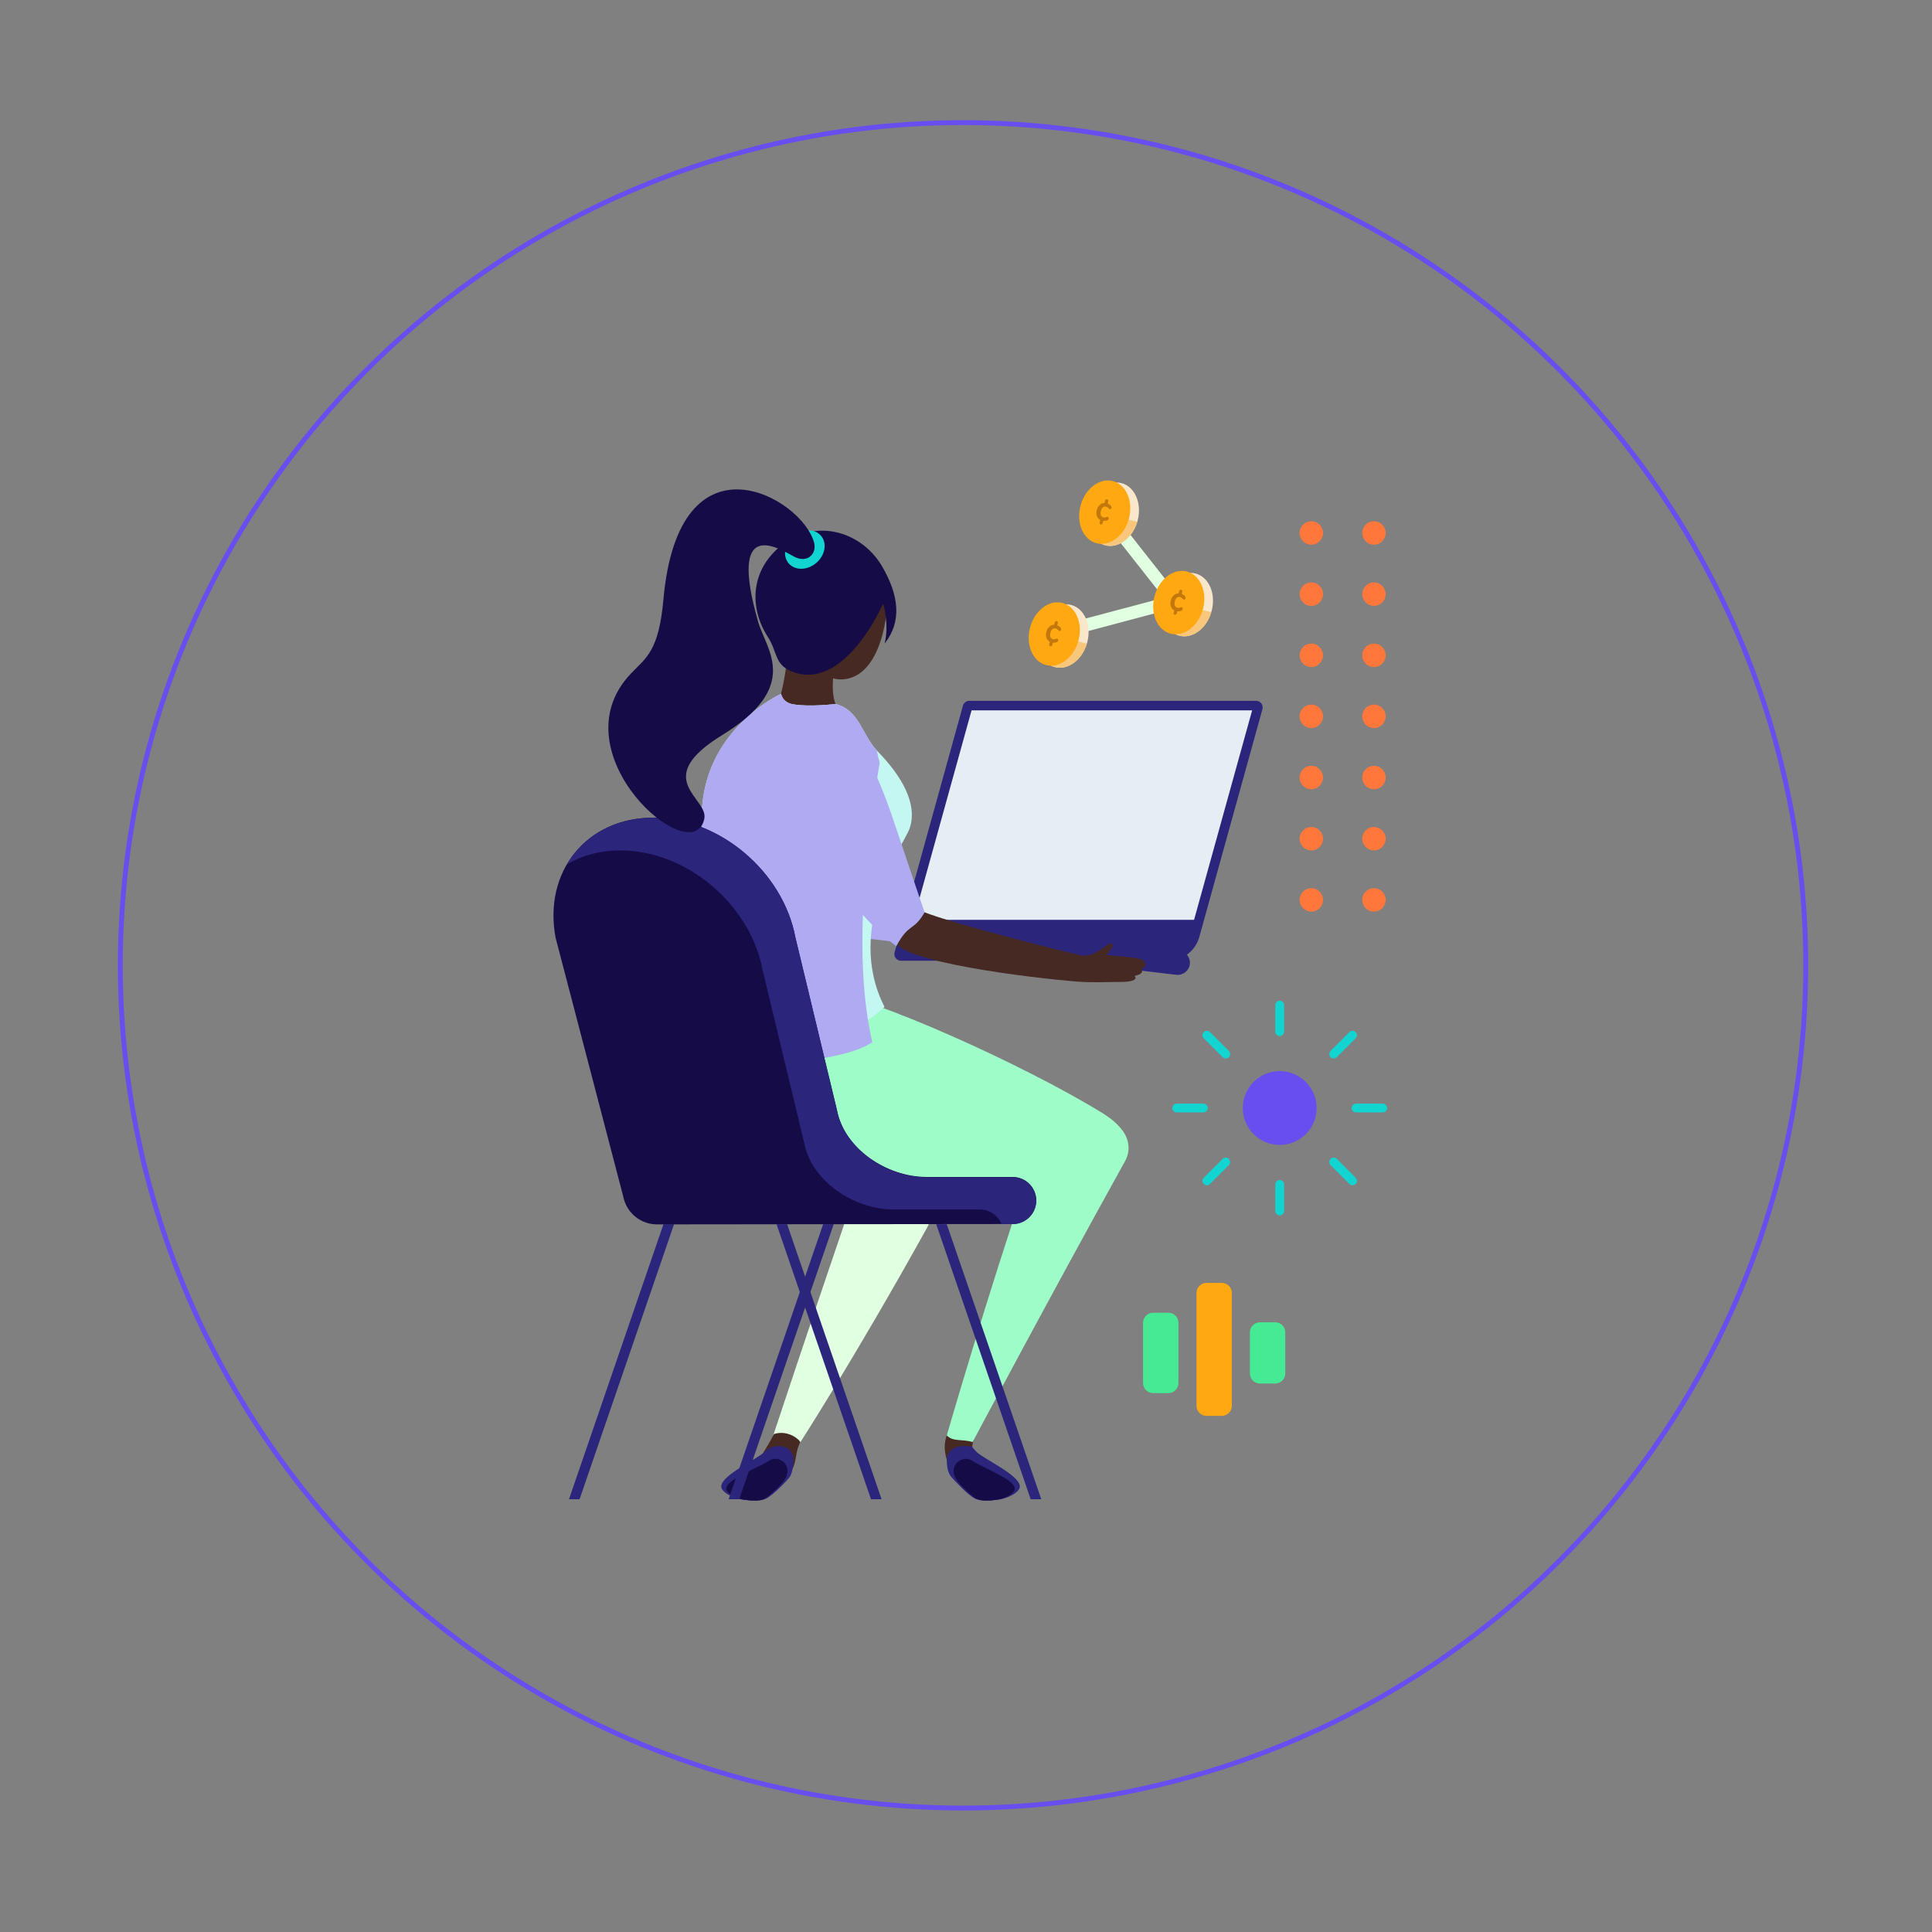 <?xml version="1.0" encoding="UTF-8"?> <!-- Generator: Adobe Illustrator 23.0.6, SVG Export Plug-In . SVG Version: 6.00 Build 0) --> <svg xmlns="http://www.w3.org/2000/svg" xmlns:xlink="http://www.w3.org/1999/xlink" x="0px" y="0px" viewBox="0 0 800 800" style="enable-background:new 0 0 800 800;" xml:space="preserve"><rect x="0" y="0" width="800" height="800" fill="#808080" stroke="none"/> <style type="text/css"> .st0{fill:#FFFFFF;stroke:#684DEF;stroke-width:2;stroke-miterlimit:10;} .st1{fill:#04BCB7;} .st2{fill:#150B47;} .st3{fill:#47EA94;} .st4{fill:#684DEF;} .st5{fill:#FF773B;} .st6{fill:#F93E3E;} .st7{fill:#FFA811;} .st8{fill:#12D5D1;} .st9{fill:#FFFFFF;} .st10{clip-path:url(#SVGID_2_);} .st11{fill:#F9C77C;} .st12{fill:#C2780C;} .st13{fill:none;} .st14{fill:url(#SVGID_3_);} .st15{fill:#FC8E63;} .st16{fill:#FFAA88;} .st17{fill:#FCD2C5;} .st18{fill:#F0F0F0;} .st19{fill:#164059;} .st20{fill:#AFAAF2;} .st21{fill:#5580B5;} .st22{fill:#FEC12F;} .st23{fill:#FFAB01;} .st24{fill:#3D7AA8;} .st25{fill:#34688F;} .st26{fill:#E9D6B8;} .st27{fill:#9CE5DE;} .st28{fill:#2F2960;} .st29{fill:#77D8D3;} .st30{fill:#E5EFFF;} .st31{opacity:0.5;fill:#B0BFDD;} .st32{fill:#493FC9;} .st33{clip-path:url(#SVGID_5_);fill:#FFA811;} .st34{clip-path:url(#SVGID_5_);} .st35{clip-path:url(#SVGID_7_);fill:#FFA811;} .st36{clip-path:url(#SVGID_7_);} .st37{clip-path:url(#SVGID_9_);fill:#FFA811;} .st38{clip-path:url(#SVGID_9_);} .st39{fill:#F8D1B5;} .st40{fill:#3D2924;} .st41{fill:#17CC65;} .st42{fill:#F9E7CC;} .st43{fill:#85F9BA;} .st44{fill:#E1FFE1;} .st45{fill:#2C257C;} .st46{fill:#E4EEF3;} .st47{fill:#9DFCC8;} .st48{fill:#472923;} .st49{fill:#C4F7F1;} .st50{fill:#FAFBFF;} .st51{fill:#EDF4FC;} .st52{fill:#BAC2C6;} .st53{opacity:0.34;fill:#FFFFFF;} .st54{opacity:0.25;fill:#12D5D1;} .st55{opacity:0.25;fill:#684DEF;} .st56{opacity:0.25;fill:#47EA94;} .st57{fill:#B0BFDD;} .st58{fill:#7C5B52;} .st59{display:none;} .st60{display:inline;fill:#684DEF;} .st61{display:inline;fill:#F0F0F0;} .st62{display:inline;fill:#FAFBFF;} .st63{display:inline;} .st64{fill:#5745DB;} .st65{display:inline;opacity:0.55;fill:#164059;} .st66{fill:#8B8BEF;} .st67{fill:#5836E5;} .st68{fill:url(#SVGID_10_);} .st69{fill:url(#SVGID_11_);} .st70{fill:#4D3782;} .st71{fill:url(#SVGID_12_);} .st72{fill:url(#SVGID_13_);} .st73{fill:#8DBD3F;} .st74{fill:#C66060;} .st75{fill:#33C173;} .st76{fill:url(#SVGID_14_);} .st77{opacity:0.4;fill:#B0BFDD;} .st78{opacity:0.5;fill:#12D5D1;} .st79{fill:#5A49D6;} .st80{fill:#B4AEFF;} .st81{fill:#F0BB6B;} .st82{fill:#DB6A6A;} .st83{opacity:0.5;fill:#806FF7;} .st84{fill:#FFCEBD;} .st85{fill:#FE5E31;} .st86{fill:#F8F7F9;} .st87{fill:#EDEEFE;} .st88{fill:#E6E8FD;} .st89{opacity:0.3;fill:#231F20;} .st90{fill:#806FF7;} .st91{fill:#4836C7;} .st92{fill:#717386;} .st93{fill:#4D5068;} .st94{fill:url(#XMLID_33_);} .st95{fill:url(#SVGID_15_);} .st96{fill:#FFF5E6;} .st97{opacity:0.4;fill:none;stroke:#B0BFDD;stroke-width:4;stroke-miterlimit:10;} .st98{fill:#1ABAB2;} .st99{fill:#7878FF;} .st100{fill-rule:evenodd;clip-rule:evenodd;fill:#684DEF;} .st101{opacity:0.3;fill:#B0BFDD;} .st102{opacity:0.5;fill:#FF773B;} .st103{opacity:0.5;} .st104{fill:#00C9CB;} .st105{fill:#60EAE3;} .st106{fill:#FFD400;} .st107{fill:#FF8700;} .st108{opacity:0.5;fill:#BCD0DF;} .st109{fill:#BCD0DF;} .st110{opacity:0.4;fill:none;stroke:#B0BFDD;stroke-width:6;stroke-linecap:round;stroke-miterlimit:10;} .st111{fill:#362E6D;} .st112{fill:#0C0828;} .st113{opacity:0.95;fill:#EDF4FC;} .st114{fill:#D9E1E4;} .st115{opacity:0.34;fill:none;} .st116{opacity:0.75;} .st117{fill:#6855C1;} .st118{opacity:0.5;fill:#EDF4FC;} .st119{opacity:0.75;fill:#47EA94;stroke:#47EA94;stroke-width:0.5;stroke-miterlimit:10;} .st120{opacity:0.75;fill:#FFFFFF;} .st121{opacity:0.5;fill:#47EA94;} .st122{fill:#CEDFEF;} .st123{fill:#033A7C;} .st124{opacity:0.75;fill:url(#SVGID_16_);} .st125{opacity:0.75;fill:url(#SVGID_17_);} .st126{fill:#BFB7F7;} .st127{fill:url(#SVGID_18_);} .st128{clip-path:url(#SVGID_20_);} .st129{clip-path:url(#SVGID_22_);} .st130{fill:url(#SVGID_23_);} .st131{fill:#B7F9F6;} .st132{fill:#5DF9F1;} .st133{fill:#229E5A;} .st134{fill:#88FCBD;} .st135{fill:#B6FAD5;} .st136{fill:url(#SVGID_24_);} .st137{fill:url(#SVGID_25_);} .st138{fill:url(#SVGID_26_);} .st139{fill:#0C9C94;} .st140{fill:url(#SVGID_27_);} .st141{clip-path:url(#SVGID_29_);} .st142{clip-path:url(#SVGID_31_);} .st143{fill:url(#SVGID_32_);} .st144{fill:url(#SVGID_33_);} .st145{fill:url(#SVGID_34_);} .st146{opacity:0.75;fill:url(#SVGID_35_);} .st147{fill:#81FCB9;} .st148{opacity:0.75;fill:url(#SVGID_36_);} .st149{enable-background:new ;} .st150{clip-path:url(#SVGID_38_);} .st151{clip-path:url(#SVGID_40_);} .st152{clip-path:url(#SVGID_42_);} .st153{fill:#FC976F;} .st154{fill:#C45427;} .st155{fill:#0C8A88;} .st156{fill:#FFD7C7;} .st157{fill:#F96767;} .st158{fill:url(#SVGID_43_);} .st159{fill:url(#SVGID_44_);} .st160{fill:url(#SVGID_45_);} .st161{fill:url(#SVGID_46_);} .st162{fill:#229E5A;stroke:#229E5A;stroke-width:0;stroke-linecap:round;stroke-linejoin:round;} .st163{fill:#229E5A;stroke:#81FCB9;stroke-width:0;stroke-linecap:round;stroke-linejoin:round;} .st164{fill:url(#SVGID_47_);} .st165{fill:url(#SVGID_48_);} .st166{fill:#AB2626;} .st167{fill:#0B807D;} .st168{fill:#FFB7BA;} .st169{fill:#0EA4A1;} .st170{opacity:0.4;} .st171{fill:#F93E3E;stroke:#F93E3E;stroke-width:0.5;stroke-miterlimit:10;} .st172{opacity:0.5;fill:#F93E3E;} .st173{clip-path:url(#SVGID_50_);fill:#47EA94;} .st174{clip-path:url(#SVGID_52_);fill:#47EA94;} .st175{clip-path:url(#SVGID_54_);fill:#FF773B;} .st176{clip-path:url(#SVGID_56_);fill:#47EA94;} .st177{clip-path:url(#SVGID_58_);fill:#47EA94;} .st178{clip-path:url(#SVGID_60_);fill:#47EA94;} .st179{clip-path:url(#SVGID_62_);fill:#FF773B;} .st180{clip-path:url(#SVGID_64_);fill:#FF773B;} .st181{fill:none;stroke:#12D5D1;stroke-width:4;stroke-linejoin:round;stroke-miterlimit:10;} .st182{fill:none;stroke:#47EA94;stroke-miterlimit:10;} .st183{fill:none;stroke:#47EA94;stroke-width:2;stroke-miterlimit:10;} .st184{fill:none;stroke:#684DEF;stroke-width:2;stroke-miterlimit:10;} .st185{fill:url(#SVGID_65_);} .st186{fill:none;stroke:#FF773B;stroke-width:2;stroke-miterlimit:10;} .st187{fill:none;stroke:#12D5D1;stroke-width:2;stroke-miterlimit:10;} .st188{opacity:0.3;fill:#3D7AA8;} .st189{opacity:0.75;fill:#684DEF;} .st190{opacity:0.75;fill:#F93E3E;} .st191{fill:#78CFCF;} .st192{opacity:0.7;fill:#47EA94;} .st193{fill:#E6F1F8;} .st194{fill:#BDFFFC;} .st195{fill:#30C674;} .st196{opacity:0.3;} .st197{opacity:0;fill:url(#XMLID_34_);} .st198{opacity:0.02;fill:url(#SVGID_66_);} .st199{opacity:0.039;fill:url(#SVGID_67_);} .st200{opacity:0.059;fill:url(#SVGID_68_);} .st201{opacity:0.078;fill:url(#SVGID_69_);} .st202{opacity:0.098;fill:url(#SVGID_70_);} .st203{opacity:0.118;fill:url(#SVGID_71_);} .st204{opacity:0.137;fill:url(#SVGID_72_);} .st205{opacity:0.157;fill:url(#SVGID_73_);} .st206{opacity:0.176;fill:url(#SVGID_74_);} .st207{opacity:0.196;fill:url(#SVGID_75_);} .st208{opacity:0.216;fill:url(#SVGID_76_);} .st209{opacity:0.235;fill:url(#SVGID_77_);} .st210{opacity:0.255;fill:url(#SVGID_78_);} .st211{opacity:0.275;fill:url(#SVGID_79_);} .st212{opacity:0.294;fill:url(#SVGID_80_);} .st213{opacity:0.314;fill:url(#SVGID_81_);} .st214{opacity:0.333;fill:url(#SVGID_82_);} .st215{opacity:0.353;fill:url(#SVGID_83_);} .st216{opacity:0.372;fill:url(#SVGID_84_);} .st217{opacity:0.392;fill:url(#SVGID_85_);} .st218{opacity:0.412;fill:url(#SVGID_86_);} .st219{opacity:0.431;fill:url(#SVGID_87_);} .st220{opacity:0.451;fill:url(#SVGID_88_);} .st221{opacity:0.471;fill:url(#SVGID_89_);} .st222{opacity:0.49;fill:url(#SVGID_90_);} .st223{opacity:0.51;fill:url(#SVGID_91_);} .st224{opacity:0.529;fill:url(#SVGID_92_);} .st225{opacity:0.549;fill:url(#SVGID_93_);} .st226{opacity:0.569;fill:url(#SVGID_94_);} .st227{opacity:0.588;fill:url(#SVGID_95_);} .st228{opacity:0.608;fill:url(#SVGID_96_);} .st229{opacity:0.627;fill:url(#SVGID_97_);} .st230{opacity:0.647;fill:url(#SVGID_98_);} .st231{opacity:0.667;fill:url(#SVGID_99_);} .st232{opacity:0.686;fill:url(#SVGID_100_);} .st233{opacity:0.706;fill:url(#SVGID_101_);} .st234{opacity:0.726;fill:url(#SVGID_102_);} .st235{opacity:0.745;fill:url(#SVGID_103_);} .st236{opacity:0.765;fill:url(#SVGID_104_);} .st237{opacity:0.784;fill:url(#SVGID_105_);} .st238{opacity:0.804;fill:url(#SVGID_106_);} .st239{opacity:0.824;fill:url(#SVGID_107_);} .st240{opacity:0.843;fill:url(#SVGID_108_);} .st241{opacity:0.863;fill:url(#SVGID_109_);} .st242{opacity:0.882;fill:url(#SVGID_110_);} .st243{opacity:0.902;fill:url(#SVGID_111_);} .st244{opacity:0.922;fill:url(#SVGID_112_);} .st245{opacity:0.941;fill:url(#SVGID_113_);} .st246{opacity:0.961;fill:url(#SVGID_114_);} .st247{opacity:0.98;fill:url(#SVGID_115_);} .st248{fill:url(#XMLID_35_);} .st249{opacity:0;fill:url(#XMLID_36_);} .st250{opacity:0.02;fill:url(#SVGID_116_);} .st251{opacity:0.039;fill:url(#SVGID_117_);} .st252{opacity:0.059;fill:url(#SVGID_118_);} .st253{opacity:0.078;fill:url(#SVGID_119_);} .st254{opacity:0.098;fill:url(#SVGID_120_);} .st255{opacity:0.118;fill:url(#SVGID_121_);} .st256{opacity:0.137;fill:url(#SVGID_122_);} .st257{opacity:0.157;fill:url(#SVGID_123_);} .st258{opacity:0.176;fill:url(#SVGID_124_);} .st259{opacity:0.196;fill:url(#SVGID_125_);} .st260{opacity:0.216;fill:url(#SVGID_126_);} .st261{opacity:0.235;fill:url(#SVGID_127_);} .st262{opacity:0.255;fill:url(#SVGID_128_);} .st263{opacity:0.275;fill:url(#SVGID_129_);} .st264{opacity:0.294;fill:url(#SVGID_130_);} .st265{opacity:0.314;fill:url(#SVGID_131_);} .st266{opacity:0.333;fill:url(#SVGID_132_);} .st267{opacity:0.353;fill:url(#SVGID_133_);} .st268{opacity:0.372;fill:url(#SVGID_134_);} .st269{opacity:0.392;fill:url(#SVGID_135_);} .st270{opacity:0.412;fill:url(#SVGID_136_);} .st271{opacity:0.431;fill:url(#SVGID_137_);} .st272{opacity:0.451;fill:url(#SVGID_138_);} .st273{opacity:0.471;fill:url(#SVGID_139_);} .st274{opacity:0.49;fill:url(#SVGID_140_);} .st275{opacity:0.51;fill:url(#SVGID_141_);} .st276{opacity:0.529;fill:url(#SVGID_142_);} .st277{opacity:0.549;fill:url(#SVGID_143_);} .st278{opacity:0.569;fill:url(#SVGID_144_);} .st279{opacity:0.588;fill:url(#SVGID_145_);} .st280{opacity:0.608;fill:url(#SVGID_146_);} .st281{opacity:0.627;fill:url(#SVGID_147_);} .st282{opacity:0.647;fill:url(#SVGID_148_);} .st283{opacity:0.667;fill:url(#SVGID_149_);} .st284{opacity:0.686;fill:url(#SVGID_150_);} .st285{opacity:0.706;fill:url(#SVGID_151_);} .st286{opacity:0.726;fill:url(#SVGID_152_);} .st287{opacity:0.745;fill:url(#SVGID_153_);} .st288{opacity:0.765;fill:url(#SVGID_154_);} .st289{opacity:0.784;fill:url(#SVGID_155_);} .st290{opacity:0.804;fill:url(#SVGID_156_);} .st291{opacity:0.824;fill:url(#SVGID_157_);} .st292{opacity:0.843;fill:url(#SVGID_158_);} .st293{opacity:0.863;fill:url(#SVGID_159_);} .st294{opacity:0.882;fill:url(#SVGID_160_);} .st295{opacity:0.902;fill:url(#SVGID_161_);} .st296{opacity:0.922;fill:url(#SVGID_162_);} .st297{opacity:0.941;fill:url(#SVGID_163_);} .st298{opacity:0.961;fill:url(#SVGID_164_);} .st299{opacity:0.98;fill:url(#SVGID_165_);} .st300{fill:url(#XMLID_37_);} .st301{opacity:0;fill:url(#XMLID_38_);} .st302{opacity:0.02;fill:url(#SVGID_166_);} .st303{opacity:0.039;fill:url(#SVGID_167_);} .st304{opacity:0.059;fill:url(#SVGID_168_);} .st305{opacity:0.078;fill:url(#SVGID_169_);} .st306{opacity:0.098;fill:url(#SVGID_170_);} .st307{opacity:0.118;fill:url(#SVGID_171_);} .st308{opacity:0.137;fill:url(#SVGID_172_);} .st309{opacity:0.157;fill:url(#SVGID_173_);} .st310{opacity:0.176;fill:url(#SVGID_174_);} .st311{opacity:0.196;fill:url(#SVGID_175_);} .st312{opacity:0.216;fill:url(#SVGID_176_);} .st313{opacity:0.235;fill:url(#SVGID_177_);} .st314{opacity:0.255;fill:url(#SVGID_178_);} .st315{opacity:0.275;fill:url(#SVGID_179_);} .st316{opacity:0.294;fill:url(#SVGID_180_);} .st317{opacity:0.314;fill:url(#SVGID_181_);} .st318{opacity:0.333;fill:url(#SVGID_182_);} .st319{opacity:0.353;fill:url(#SVGID_183_);} .st320{opacity:0.372;fill:url(#SVGID_184_);} .st321{opacity:0.392;fill:url(#SVGID_185_);} .st322{opacity:0.412;fill:url(#SVGID_186_);} .st323{opacity:0.431;fill:url(#SVGID_187_);} .st324{opacity:0.451;fill:url(#SVGID_188_);} .st325{opacity:0.471;fill:url(#SVGID_189_);} .st326{opacity:0.49;fill:url(#SVGID_190_);} .st327{opacity:0.51;fill:url(#SVGID_191_);} .st328{opacity:0.529;fill:url(#SVGID_192_);} .st329{opacity:0.549;fill:url(#SVGID_193_);} .st330{opacity:0.569;fill:url(#SVGID_194_);} .st331{opacity:0.588;fill:url(#SVGID_195_);} .st332{opacity:0.608;fill:url(#SVGID_196_);} .st333{opacity:0.627;fill:url(#SVGID_197_);} .st334{opacity:0.647;fill:url(#SVGID_198_);} .st335{opacity:0.667;fill:url(#SVGID_199_);} .st336{opacity:0.686;fill:url(#SVGID_200_);} .st337{opacity:0.706;fill:url(#SVGID_201_);} .st338{opacity:0.726;fill:url(#SVGID_202_);} .st339{opacity:0.745;fill:url(#SVGID_203_);} .st340{opacity:0.765;fill:url(#SVGID_204_);} .st341{opacity:0.784;fill:url(#SVGID_205_);} .st342{opacity:0.804;fill:url(#SVGID_206_);} .st343{opacity:0.824;fill:url(#SVGID_207_);} .st344{opacity:0.843;fill:url(#SVGID_208_);} .st345{opacity:0.863;fill:url(#SVGID_209_);} .st346{opacity:0.882;fill:url(#SVGID_210_);} .st347{opacity:0.902;fill:url(#SVGID_211_);} .st348{opacity:0.922;fill:url(#SVGID_212_);} .st349{opacity:0.941;fill:url(#SVGID_213_);} .st350{opacity:0.961;fill:url(#SVGID_214_);} .st351{opacity:0.98;fill:url(#SVGID_215_);} .st352{fill:url(#XMLID_39_);} .st353{opacity:0;fill:url(#XMLID_40_);} .st354{opacity:0.02;fill:url(#SVGID_216_);} .st355{opacity:0.039;fill:url(#SVGID_217_);} .st356{opacity:0.059;fill:url(#SVGID_218_);} .st357{opacity:0.078;fill:url(#SVGID_219_);} .st358{opacity:0.098;fill:url(#SVGID_220_);} .st359{opacity:0.118;fill:url(#SVGID_221_);} .st360{opacity:0.137;fill:url(#SVGID_222_);} .st361{opacity:0.157;fill:url(#SVGID_223_);} .st362{opacity:0.176;fill:url(#SVGID_224_);} .st363{opacity:0.196;fill:url(#SVGID_225_);} .st364{opacity:0.216;fill:url(#SVGID_226_);} .st365{opacity:0.235;fill:url(#SVGID_227_);} .st366{opacity:0.255;fill:url(#SVGID_228_);} .st367{opacity:0.275;fill:url(#SVGID_229_);} .st368{opacity:0.294;fill:url(#SVGID_230_);} .st369{opacity:0.314;fill:url(#SVGID_231_);} .st370{opacity:0.333;fill:url(#SVGID_232_);} .st371{opacity:0.353;fill:url(#SVGID_233_);} .st372{opacity:0.372;fill:url(#SVGID_234_);} .st373{opacity:0.392;fill:url(#SVGID_235_);} .st374{opacity:0.412;fill:url(#SVGID_236_);} .st375{opacity:0.431;fill:url(#SVGID_237_);} .st376{opacity:0.451;fill:url(#SVGID_238_);} .st377{opacity:0.471;fill:url(#SVGID_239_);} .st378{opacity:0.49;fill:url(#SVGID_240_);} .st379{opacity:0.51;fill:url(#SVGID_241_);} .st380{opacity:0.529;fill:url(#SVGID_242_);} .st381{opacity:0.549;fill:url(#SVGID_243_);} .st382{opacity:0.569;fill:url(#SVGID_244_);} .st383{opacity:0.588;fill:url(#SVGID_245_);} .st384{opacity:0.608;fill:url(#SVGID_246_);} .st385{opacity:0.627;fill:url(#SVGID_247_);} .st386{opacity:0.647;fill:url(#SVGID_248_);} .st387{opacity:0.667;fill:url(#SVGID_249_);} .st388{opacity:0.686;fill:url(#SVGID_250_);} .st389{opacity:0.706;fill:url(#SVGID_251_);} .st390{opacity:0.726;fill:url(#SVGID_252_);} .st391{opacity:0.745;fill:url(#SVGID_253_);} .st392{opacity:0.765;fill:url(#SVGID_254_);} .st393{opacity:0.784;fill:url(#SVGID_255_);} .st394{opacity:0.804;fill:url(#SVGID_256_);} .st395{opacity:0.824;fill:url(#SVGID_257_);} .st396{opacity:0.843;fill:url(#SVGID_258_);} .st397{opacity:0.863;fill:url(#SVGID_259_);} .st398{opacity:0.882;fill:url(#SVGID_260_);} .st399{opacity:0.902;fill:url(#SVGID_261_);} .st400{opacity:0.922;fill:url(#SVGID_262_);} .st401{opacity:0.941;fill:url(#SVGID_263_);} .st402{opacity:0.961;fill:url(#SVGID_264_);} .st403{opacity:0.98;fill:url(#SVGID_265_);} .st404{fill:url(#XMLID_41_);} .st405{fill:#F9B655;} .st406{fill:#F9C780;} .st407{fill:none;stroke:#4836C7;stroke-linecap:round;stroke-linejoin:round;stroke-miterlimit:10;} .st408{fill:url(#SVGID_266_);} .st409{fill:url(#SVGID_267_);} .st410{fill:url(#SVGID_268_);} .st411{fill:#309E64;} .st412{fill:#328581;} .st413{fill:url(#SVGID_269_);} .st414{fill:none;stroke:#B7F9F6;stroke-width:3.5;stroke-linecap:round;stroke-linejoin:round;stroke-miterlimit:10;} .st415{fill:url(#SVGID_270_);} .st416{fill:url(#SVGID_271_);} .st417{fill:#48C1BA;} .st418{fill:#C15050;} .st419{fill:#9C4040;} .st420{fill:#BB4D4D;} .st421{fill:#DA5A5A;} .st422{fill:url(#SVGID_272_);} .st423{fill:url(#SVGID_273_);} .st424{fill:url(#SVGID_274_);} </style> <g id="_x32_"> </g> <g id="Illustrations"> <g id="_x31_"> <g> <g> <g> <g> <path class="st8" d="M572.54,460.63h-11.02c-1.01,0-1.82-0.82-1.82-1.82c0-1.01,0.82-1.82,1.82-1.82h11.02 c1.01,0,1.82,0.82,1.82,1.82C574.36,459.81,573.55,460.63,572.54,460.63z"></path> <path class="st8" d="M498.28,460.63h-11.02c-1.01,0-1.82-0.82-1.82-1.82c0-1.01,0.82-1.82,1.82-1.82h11.02 c1.01,0,1.82,0.82,1.82,1.82C500.11,459.81,499.29,460.63,498.28,460.63z"></path> </g> <g> <path class="st8" d="M529.9,429.01c-1.01,0-1.82-0.82-1.82-1.82v-11.02c0-1.01,0.82-1.82,1.82-1.82 c1.01,0,1.82,0.82,1.82,1.82v11.02C531.72,428.2,530.91,429.01,529.9,429.01z"></path> <path class="st8" d="M529.9,503.27c-1.01,0-1.82-0.82-1.82-1.82v-11.02c0-1.01,0.82-1.82,1.82-1.82 c1.01,0,1.82,0.82,1.82,1.82v11.02C531.72,502.45,530.91,503.27,529.9,503.27z"></path> </g> </g> <g> <g> <path class="st8" d="M560.05,490.78c-0.47,0-0.93-0.18-1.29-0.53l-7.79-7.79c-0.71-0.71-0.71-1.87,0-2.58 c0.71-0.71,1.87-0.71,2.58,0l7.79,7.79c0.71,0.71,0.71,1.87,0,2.58C560.98,490.6,560.52,490.78,560.05,490.78z"></path> <path class="st8" d="M507.54,438.27c-0.47,0-0.93-0.18-1.29-0.53l-7.79-7.79c-0.71-0.71-0.71-1.87,0-2.58 c0.71-0.71,1.87-0.71,2.58,0l7.79,7.79c0.71,0.71,0.71,1.87,0,2.58C508.48,438.09,508.01,438.27,507.54,438.27z"></path> </g> <g> <path class="st8" d="M552.26,438.27c-0.47,0-0.93-0.18-1.29-0.53c-0.71-0.71-0.71-1.87,0-2.58l7.79-7.79 c0.71-0.71,1.87-0.71,2.58,0c0.71,0.71,0.71,1.87,0,2.58l-7.79,7.79C553.19,438.09,552.73,438.27,552.26,438.27z"></path> <path class="st8" d="M499.75,490.78c-0.47,0-0.93-0.18-1.29-0.53c-0.71-0.71-0.71-1.87,0-2.58l7.79-7.79 c0.71-0.71,1.87-0.71,2.58,0c0.71,0.71,0.71,1.87,0,2.58l-7.79,7.79C500.68,490.6,500.22,490.78,499.75,490.78z"></path> </g> </g> <g> <circle class="st4" cx="529.9" cy="458.81" r="13.46"></circle> <path class="st4" d="M529.9,474.09c-8.42,0-15.28-6.85-15.28-15.28c0-8.42,6.85-15.28,15.28-15.28 c8.42,0,15.28,6.85,15.28,15.28C545.18,467.23,538.33,474.09,529.9,474.09z M529.9,447.17c-6.41,0-11.63,5.22-11.63,11.63 c0,6.41,5.22,11.63,11.63,11.63c6.41,0,11.63-5.22,11.63-11.63C541.53,452.39,536.32,447.17,529.9,447.17z"></path> </g> </g> <g> <g> <circle class="st5" cx="568.93" cy="296.62" r="4.86"></circle> <circle class="st5" cx="568.93" cy="321.96" r="4.86"></circle> <circle class="st5" cx="568.93" cy="347.29" r="4.86"></circle> <circle class="st5" cx="568.93" cy="372.63" r="4.86"></circle> </g> <g> <circle class="st5" cx="568.93" cy="220.69" r="4.86"></circle> <circle class="st5" cx="568.93" cy="246.03" r="4.86"></circle> <circle class="st5" cx="568.93" cy="271.36" r="4.86"></circle> </g> <g> <circle class="st5" cx="542.99" cy="296.62" r="4.86"></circle> <circle class="st5" cx="542.99" cy="321.96" r="4.86"></circle> <circle class="st5" cx="542.99" cy="347.29" r="4.86"></circle> <circle class="st5" cx="542.99" cy="372.63" r="4.86"></circle> </g> <g> <circle class="st5" cx="542.99" cy="220.69" r="4.86"></circle> <circle class="st5" cx="542.99" cy="246.03" r="4.86"></circle> <circle class="st5" cx="542.99" cy="271.36" r="4.86"></circle> </g> </g> <g> <path class="st3" d="M483.81,576.85h-6.34c-2.29,0-4.15-1.86-4.15-4.15v-24.97c0-2.29,1.86-4.15,4.15-4.15h6.34 c2.29,0,4.15,1.86,4.15,4.15v24.97C487.96,574.99,486.1,576.85,483.81,576.85z"></path> <path class="st3" d="M528.05,572.89h-6.34c-2.29,0-4.15-1.86-4.15-4.15v-17.05c0-2.29,1.86-4.15,4.15-4.15h6.34 c2.29,0,4.15,1.86,4.15,4.15v17.05C532.2,571.04,530.34,572.89,528.05,572.89z"></path> <path class="st7" d="M505.93,586.28h-6.34c-2.29,0-4.15-1.86-4.15-4.15v-46.76c0-2.29,1.86-4.15,4.15-4.15h6.34 c2.29,0,4.15,1.86,4.15,4.15v46.76C510.08,584.43,508.22,586.28,505.93,586.28z"></path> </g> <polygon class="st44" points="437.03,264.92 435.67,259.81 481.86,247.51 455.14,213.56 459.29,210.29 490.98,250.56 "></polygon> <g> <path class="st44" d="M351.51,501.16c-17.49,51.32-31.37,93.32-31.37,93.32c4.71-1.35,8.59,0.5,10.48,3.96 c0,0,23.15-35.8,53.04-89.69C395.85,486.76,363.04,467.32,351.51,501.16z"></path> <g> <path class="st45" d="M520.1,290.19H401.37c-1.23,0-2.3,0.81-2.63,2l-28.31,102.17c-0.48,1.74,0.83,3.46,2.64,3.46h110.56 c6.06,0,11.37-4.04,12.99-9.88l26.13-94.29C523.21,291.91,521.91,290.19,520.1,290.19z"></path> <polygon class="st46" points="378.27,380.88 494.44,380.88 518.48,294.15 402.3,294.15 "></polygon> <g> <path class="st20" d="M388.3,382.14l-115.12-13.51c-2.69-0.32-5.15,1.63-5.47,4.32c-0.32,2.69,1.62,5.15,4.32,5.47 l115.12,13.51c2.69,0.32,5.15-1.63,5.47-4.32C392.93,384.91,390.99,382.45,388.3,382.14z"></path> </g> <g> <g> <path class="st45" d="M488.26,393.61l-105.97-12.43c-2.76-0.32-5.28,1.66-5.6,4.43c-0.32,2.76,1.67,5.28,4.42,5.6 l105.97,12.43c2.76,0.32,5.28-1.67,5.6-4.42C493.01,396.46,491.01,393.94,488.26,393.61z"></path> </g> </g> </g> <path class="st47" d="M456.59,460.96c-33.32-20.57-96.86-48.63-113.3-49.88c-8.78-0.66-39.95,50.56-18.08,63.39 c28.45,16.69,107.23,19.56,127.38,15.41C464.72,487.37,476.58,473.29,456.59,460.96z"></path> <path class="st48" d="M392.03,594.41c-2,5.18,0.23,10.68,0.23,10.68c0.14,0.29,6.66,0.17,10.13-3.34c0,0-0.13-2.81,1.09-6.74 C398.98,590.86,392.73,592.61,392.03,594.41z"></path> <path class="st47" d="M426.24,485.19c-17.48,51.32-34.21,109.22-34.21,109.22c2.83,2.71,6.03,1.33,10.71,2.71 c0,0,32.09-60.35,61.98-114.25C476.91,460.88,437.77,451.36,426.24,485.19z"></path> <path class="st45" d="M404.5,601.3c-1.63-1.56-1.93-2.2-1.93-2.2s-7.95-1.97-10.31,3.64c0,0-1.01,5.81,1.79,8.98 c1.13,1.28,6.87,7.55,9.75,8.87c2.31,1.05,5.89,0.91,9.94,0.33c4.05-0.59,8.81-3.23,8.56-5.6 C421.81,610.62,407.63,604.32,404.5,601.3z"></path> <path class="st2" d="M402.57,604.87c-3.96-2.76-10.76,2-6.15,8.38c0.84,1.17,5.79,6.35,8.21,7.46c1.94,0.89,4.96,0.77,8.37,0.27 c3.41-0.49,7.42-2.72,7.21-4.71C419.79,612.33,406.65,607.71,402.57,604.87z"></path> <path class="st48" d="M320.5,593.8c-1.93,3.83-4.59,7.95-4.59,7.95c3.47,3.51,12.17,6.63,12.31,6.34 c1.65-3.14,1.15-7.37,3.16-10.81C331.69,596.73,326.72,591.82,320.5,593.8z"></path> <path class="st45" d="M325.19,599.31c-0.04-0.01-0.08-0.03-0.12-0.05c-2.93-1.12-6.26-0.23-8.52,1.95l-0.09,0.09 c-3.14,3.01-17.31,9.32-17.8,14.01c-0.25,2.37,4.51,5.01,8.56,5.6c4.05,0.59,7.64,0.73,9.94-0.33c2.88-1.32,8.73-7.5,9.76-8.87 c1.1-1.47,1.52-4.54,1.68-6.68C328.78,602.6,327.46,600.22,325.19,599.31z"></path> <path class="st2" d="M318.4,604.87c-4.08,2.84-17.23,7.46-17.64,11.41c-0.2,2,3.8,4.23,7.21,4.71c3.41,0.5,6.43,0.61,8.37-0.27 c2.42-1.11,7.37-6.3,8.21-7.46C329.16,606.87,322.35,602.11,318.4,604.87z"></path> <path class="st48" d="M326.23,263.29c0.8,5.58-2.02,23.98-3.95,26.9c4.59,10.25,22.52,7.36,23.69,1.31 c-2.65-6.51,0.16-18.59,0.2-19.73C342.04,272.38,327.62,264.31,326.23,263.29z"></path> <path class="st48" d="M346.94,234.53c-10.04,0.66-16.11,9.38-15.46,19.33c0,0.1,0.68,10.33,0.68,10.33 c0.49,7.5,8.32,19.5,19.27,16.74c15.35-3.87,16.68-32.81,15.95-35.97C365.33,236.11,356.29,233.91,346.94,234.53z"></path> <path class="st49" d="M345.97,291.5c0,0-10.5,1.33-17.52,0.15c-4.56-0.76-4.99-4.36-4.99-4.36s-33.24,14.85-32.89,51.89 c0.46,48.25-16.96,44.87-17.29,102.64c70.55,0,92.98-24.9,92.98-24.9c-16.88-32.98,8.23-67.61,10.39-73.89 c3.54-10.26-3.54-21.95-13.18-31.85C356.69,304.24,356.1,294.15,345.97,291.5z"></path> <path class="st20" d="M364.26,315.83c-0.49-1.71-0.88-3.42-1.23-5.14c-6.35-6.93-7.15-16.61-17.06-19.2 c0,0-10.5,1.33-17.52,0.15c-4.56-0.76-4.99-4.36-4.99-4.36s-33.24,14.85-32.89,51.89c0.46,48.25-16.96,44.87-17.29,102.64 c49.56,0,76.94-2.94,87.91-10.25C353.18,396.87,358.4,350.67,364.26,315.83z"></path> <path class="st2" d="M323.69,225.76c-12.91,10.12-13.62,25.79-5.76,37.94c4.04,6.26,2.72,11.27,9.54,14.18 c22.02,9.41,38.23-27.96,38.23-27.96s2.65,8.86,0.58,16.57c7.26-9.09,5.98-20.02-1.08-32.06 C356.92,220.35,338.32,214.3,323.69,225.76z"></path> <path class="st8" d="M328.53,222.01c-3.7,3.16-4.57,8.21-1.96,11.26c2.62,3.06,7.73,2.98,11.43-0.18 c3.7-3.16,4.57-8.2,1.95-11.26C337.34,218.78,332.22,218.86,328.53,222.01z"></path> <g> <path class="st48" d="M458.17,391.65c-1.75,1.18-5.07,3.3-7.1,3.88c0.1,1.91,1.86,2.58,4.36,2.22c1-0.14,5.85-5.66,5.26-6.49 C459.9,389.89,459.09,390.93,458.17,391.65z"></path> <path class="st48" d="M471.43,396.96c-0.97-0.47-12.93-1.6-15.93-1.59c-2.53-0.01-5.08,0.13-7.46,0.46 c-0.13,0.03-1.9,8.04-1.74,10.64c6.75,0.52,13.21,0.09,17.45,0.13c5.27,0.05,7.33-1.07,6.1-2.39c-0.25-0.27,4.16-0.59,2.8-2.88 c0,0,1.8-1.09,1.69-2.21C474.2,397.43,472.05,397.27,471.43,396.96z"></path> <path class="st48" d="M380.49,377.29c-4-0.21-10.23,3.94-9.85,12.03c0.41,8.83,56.66,15.7,75.79,17.16 c0.44-2.75,2.04-6.29,3.86-10.27c-13.13-2.92-55.57-13.76-67.42-18.44C382.22,377.51,381.4,377.34,380.49,377.29z"></path> <path class="st48" d="M355.33,309.07c-1.09-1.84-22.54,10.04-25.29,13.35c-6.36,7.63,23.67,51.39,36.97,65.04 c5.06,5.18,22.88,5.4,12.77-14.97C371.53,355.87,361.33,319.22,355.33,309.07z"></path> <path class="st20" d="M352.43,301.57c-3.54-5.32-21.21,7.41-26.85,19.61c-3.8,8.23,22.34,53.42,45.55,70.62 c5.33-9.89,7.14-6,11.73-14.04c-1.14-3.03-12.81-37.9-13.65-40.33C364.87,324.88,359.11,311.6,352.43,301.57z"></path> </g> <g> <polygon class="st45" points="235.61,620.79 239.99,620.79 279.11,506.93 274.72,506.93 "></polygon> <polygon class="st45" points="301.73,620.79 306.11,620.79 345.22,506.93 340.84,506.93 "></polygon> <path class="st2" d="M419.33,487.35h-35.71c-16.4,0-34.06-11.68-37.08-27.8l-17.17-71.3c-5.14-27.43-31.53-49.66-58.96-49.66 c-27.42,0-45.49,22.23-40.36,49.66l28.02,107.18c1.29,6.72,7.17,11.57,14.01,11.56l147.28-0.15c5.37-0.01,9.73-4.37,9.73-9.74 C429.08,491.72,424.71,487.35,419.33,487.35z"></path> <path class="st45" d="M419.33,487.49h-35.71c-16.4,0-34.06-11.76-37.08-27.87l-17.17-71.37 c-5.14-27.43-31.53-49.67-58.96-49.67c-15.98,0-28.74,7.58-35.63,19.3c6.23-3.65,13.7-5.74,22.06-5.74 c27.43,0,53.83,22.22,58.96,49.65l17.17,71.28c3.02,16.12,20.68,27.75,37.08,27.75h35.71c4.02,0,7.47,2.51,8.96,5.99l4.62,0.06 c5.37-0.01,9.73-4.33,9.73-9.71C429.08,491.78,424.71,487.49,419.33,487.49z"></path> <polygon class="st45" points="387.67,506.93 426.78,620.79 431.16,620.79 392.04,506.93 "></polygon> <polygon class="st45" points="321.55,506.93 360.66,620.79 365.04,620.79 325.93,506.93 "></polygon> </g> <path class="st2" d="M274.71,248.21c-1.93,21.57-7.18,24.08-13.5,30.74c-31.24,32.88,25.86,82.31,30.43,60.06 c1.78-8.67-22.41-16.3,7.39-34.62c32.95-20.25,18.21-35.35,14.89-46.93c-12.56-43.88,8.35-30.51,14.83-27 c5.43,2.94,9.55-1.01,8.36-5.7C332.38,206.21,281.13,176.64,274.71,248.21z"></path> </g> <g> <path class="st42" d="M450.2,266c-0.05,0.18-0.09,0.34-0.16,0.49c-1.99,6.82-7.85,11.15-13.26,9.73 c-5.33-1.41-8.29-7.86-6.84-14.67c0.05-0.26,0.12-0.55,0.19-0.83c1.87-7.11,7.88-11.67,13.42-10.23 C449.09,251.97,452.07,258.9,450.2,266z"></path> <path class="st11" d="M450.04,266.5c-1.99,6.82-7.85,11.15-13.26,9.73c-5.33-1.41-8.29-7.86-6.84-14.67L450.04,266.5z"></path> <ellipse transform="matrix(0.255 -0.967 0.967 0.255 71.58 617.578)" class="st7" cx="436.35" cy="262.36" rx="13.3" ry="10.37"></ellipse> <g> <path class="st12" d="M438.16,264.74c0.06,0.16,0.06,0.33,0.01,0.53c-0.07,0.29-0.27,0.51-0.58,0.64 c-0.49,0.2-1.03,0.26-1.62,0.2l-0.22,0.89c-0.05,0.22-0.16,0.38-0.31,0.49c-0.15,0.11-0.33,0.14-0.52,0.09 c-0.19-0.05-0.32-0.15-0.4-0.32c-0.08-0.17-0.1-0.36-0.04-0.58l0.24-0.94c-0.67-0.35-1.14-0.89-1.4-1.6 c-0.26-0.72-0.27-1.54-0.04-2.47c0.23-0.91,0.63-1.62,1.21-2.15c0.58-0.52,1.24-0.79,2-0.8l0.25-0.98 c0.05-0.21,0.15-0.37,0.31-0.47c0.15-0.11,0.32-0.14,0.51-0.09c0.19,0.05,0.33,0.15,0.42,0.32c0.08,0.16,0.1,0.35,0.05,0.57 l-0.22,0.89c0.56,0.22,1.01,0.53,1.33,0.92c0.22,0.28,0.29,0.56,0.22,0.85c-0.05,0.21-0.14,0.36-0.27,0.47s-0.26,0.14-0.4,0.1 c-0.09-0.02-0.18-0.07-0.25-0.13c-0.07-0.06-0.17-0.16-0.28-0.27c-0.17-0.17-0.33-0.31-0.47-0.42 c-0.14-0.11-0.32-0.19-0.53-0.24c-0.52-0.13-0.98-0.04-1.36,0.27c-0.38,0.31-0.67,0.83-0.85,1.54 c-0.18,0.71-0.17,1.29,0.01,1.75c0.19,0.45,0.54,0.75,1.06,0.88c0.21,0.05,0.41,0.07,0.59,0.04c0.18-0.03,0.39-0.08,0.62-0.15 c0.15-0.05,0.27-0.09,0.38-0.11c0.1-0.02,0.2-0.02,0.29,0.01C438.01,264.49,438.11,264.58,438.16,264.74z"></path> </g> </g> <g> <path class="st42" d="M471.07,215.57c-0.05,0.18-0.09,0.34-0.16,0.49c-1.99,6.82-7.85,11.15-13.26,9.73 c-5.33-1.41-8.29-7.86-6.84-14.67c0.05-0.26,0.12-0.55,0.19-0.83c1.87-7.11,7.88-11.67,13.42-10.23 C469.96,201.53,472.94,208.46,471.07,215.57z"></path> <path class="st11" d="M470.91,216.06c-1.99,6.82-7.85,11.15-13.26,9.73c-5.33-1.41-8.29-7.86-6.84-14.67L470.91,216.06z"></path> <ellipse transform="matrix(0.255 -0.967 0.967 0.255 135.913 600.158)" class="st7" cx="457.21" cy="211.93" rx="13.3" ry="10.37"></ellipse> <g> <path class="st12" d="M459.03,214.3c0.06,0.16,0.06,0.33,0.01,0.53c-0.07,0.29-0.27,0.51-0.58,0.64 c-0.49,0.2-1.03,0.26-1.62,0.2l-0.22,0.89c-0.05,0.22-0.16,0.38-0.31,0.49c-0.15,0.11-0.33,0.14-0.52,0.09 c-0.19-0.05-0.32-0.15-0.4-0.32c-0.08-0.17-0.1-0.36-0.04-0.58l0.24-0.94c-0.67-0.35-1.14-0.89-1.4-1.6 c-0.26-0.72-0.27-1.54-0.04-2.47c0.23-0.91,0.63-1.62,1.21-2.15c0.58-0.52,1.24-0.79,2-0.8l0.25-0.98 c0.05-0.21,0.15-0.37,0.31-0.47c0.15-0.11,0.32-0.14,0.51-0.09c0.19,0.05,0.33,0.15,0.42,0.32c0.08,0.16,0.1,0.35,0.05,0.57 l-0.22,0.89c0.56,0.22,1.01,0.53,1.33,0.92c0.22,0.28,0.29,0.56,0.22,0.85c-0.05,0.21-0.14,0.36-0.27,0.47s-0.26,0.14-0.4,0.1 c-0.09-0.02-0.18-0.07-0.25-0.13c-0.07-0.06-0.17-0.16-0.28-0.27c-0.17-0.17-0.33-0.31-0.47-0.42 c-0.14-0.11-0.32-0.19-0.53-0.24c-0.52-0.13-0.98-0.04-1.36,0.27c-0.38,0.31-0.67,0.83-0.85,1.54 c-0.18,0.71-0.17,1.29,0.01,1.75c0.19,0.45,0.54,0.75,1.06,0.88c0.21,0.05,0.41,0.07,0.59,0.04c0.18-0.03,0.39-0.08,0.62-0.15 c0.15-0.05,0.27-0.09,0.38-0.11c0.1-0.02,0.2-0.02,0.29,0.01C458.88,214.05,458.98,214.15,459.03,214.3z"></path> </g> </g> <g> <path class="st42" d="M501.72,252.99c-0.05,0.18-0.09,0.34-0.16,0.49c-1.99,6.82-7.85,11.15-13.26,9.73 c-5.33-1.41-8.29-7.86-6.84-14.67c0.05-0.26,0.12-0.55,0.19-0.83c1.87-7.11,7.88-11.67,13.42-10.23 C500.61,238.95,503.59,245.88,501.72,252.99z"></path> <path class="st11" d="M501.56,253.49c-1.99,6.82-7.85,11.15-13.26,9.73c-5.33-1.41-8.29-7.86-6.84-14.67L501.56,253.49z"></path> <ellipse transform="matrix(0.255 -0.967 0.967 0.255 122.57 657.698)" class="st7" cx="487.86" cy="249.35" rx="13.3" ry="10.37"></ellipse> <g> <path class="st12" d="M489.68,251.73c0.06,0.16,0.06,0.33,0.01,0.53c-0.07,0.29-0.27,0.51-0.58,0.64 c-0.49,0.2-1.03,0.26-1.62,0.2l-0.22,0.89c-0.05,0.22-0.16,0.38-0.31,0.49c-0.15,0.11-0.33,0.14-0.52,0.09 c-0.19-0.05-0.32-0.15-0.4-0.32c-0.08-0.17-0.1-0.36-0.04-0.58l0.24-0.94c-0.67-0.35-1.14-0.89-1.4-1.6 c-0.26-0.72-0.27-1.54-0.04-2.47c0.23-0.91,0.63-1.62,1.21-2.15c0.58-0.52,1.24-0.79,2-0.8l0.25-0.98 c0.05-0.21,0.15-0.37,0.31-0.47c0.15-0.11,0.32-0.14,0.51-0.09c0.19,0.05,0.33,0.15,0.42,0.32c0.08,0.16,0.1,0.35,0.05,0.57 l-0.22,0.89c0.56,0.22,1.01,0.53,1.33,0.92c0.22,0.28,0.29,0.56,0.22,0.85c-0.05,0.21-0.14,0.36-0.27,0.47 c-0.12,0.1-0.26,0.14-0.4,0.1c-0.09-0.02-0.18-0.07-0.25-0.13c-0.07-0.06-0.17-0.16-0.28-0.27c-0.17-0.17-0.33-0.31-0.47-0.42 c-0.14-0.11-0.32-0.19-0.53-0.24c-0.52-0.13-0.98-0.04-1.36,0.27c-0.38,0.31-0.67,0.83-0.85,1.54 c-0.18,0.71-0.17,1.29,0.01,1.75c0.19,0.45,0.54,0.75,1.06,0.88c0.21,0.05,0.41,0.07,0.59,0.04c0.18-0.03,0.39-0.08,0.62-0.15 c0.15-0.05,0.27-0.09,0.38-0.11c0.1-0.02,0.2-0.02,0.29,0.01C489.53,251.48,489.63,251.57,489.68,251.73z"></path> </g> </g> </g> <circle class="st184" cx="398.77" cy="399.72" r="348.95"></circle> </g> </g> <g id="Labels"> </g> </svg> 